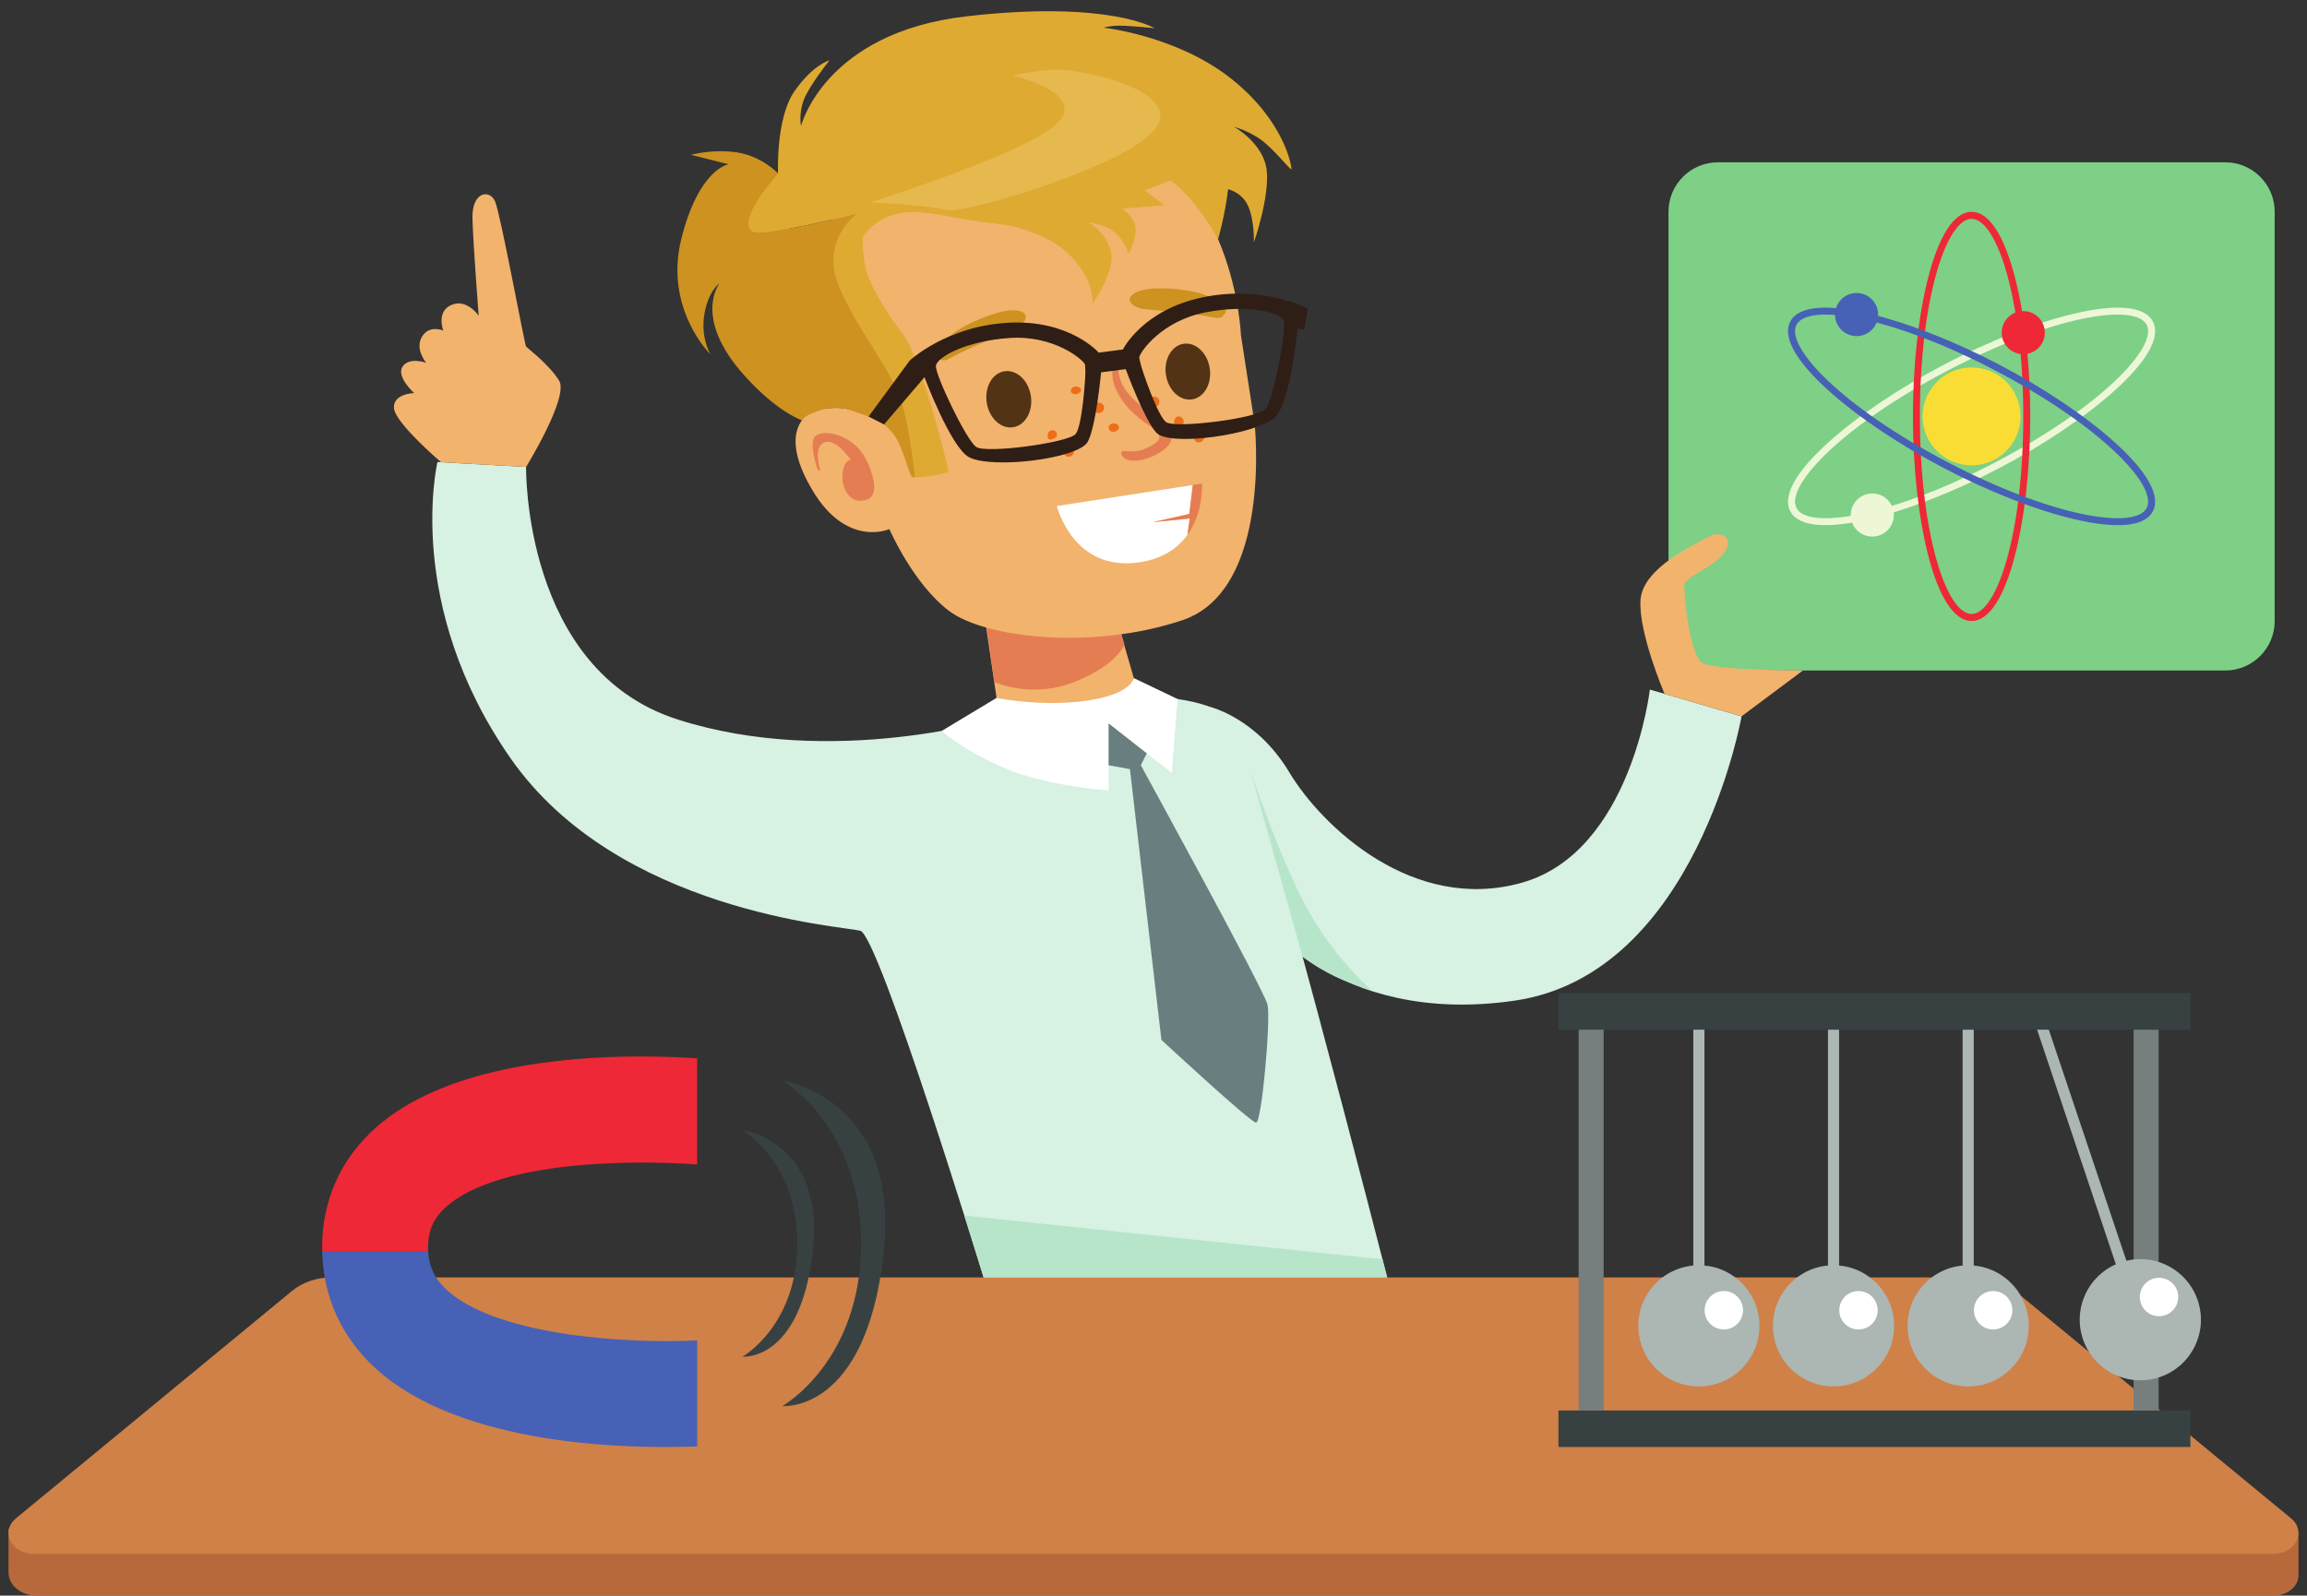 <?xml version="1.0" encoding="UTF-8"?><svg xmlns="http://www.w3.org/2000/svg" xmlns:xlink="http://www.w3.org/1999/xlink" height="2365.5" preserveAspectRatio="xMidYMid meet" version="1.0" viewBox="290.4 808.9 3419.2 2365.5" width="3419.2" zoomAndPan="magnify"><rect x="290.4" y="808.9" width="3419.2" height="2365.5" fill="#333333" stroke="none"/><g><g><path d="M 3660.191 3174.438 L 344.719 3174.438 C 321.68 3174.438 303 3159.09 303 3140.148 L 303 3075.359 L 3697.004 3081.121 L 3697.004 3144.188 C 3697.004 3160.898 3680.535 3174.438 3660.191 3174.438" fill="#b7693c"/></g><g><path d="M 3685.91 3059.812 L 3276.695 2722.633 C 3261.172 2709.832 3240.055 2702.645 3218.07 2702.645 L 781.926 2702.645 C 759.926 2702.645 738.832 2709.832 723.305 2722.633 L 314.066 3059.812 C 290.387 3079.32 307.223 3112.594 340.77 3112.594 L 3659.215 3112.594 C 3692.762 3112.594 3709.602 3079.32 3685.91 3059.812" fill="#cf8148"/></g><g><path d="M 1443.496 1065.82 C 1443.496 1065.82 1419.207 1040.305 1382.789 1034.855 C 1346.367 1029.406 1314.469 1038.426 1314.469 1038.426 L 1370.215 1052.441 C 1370.215 1052.441 1326.465 1058.492 1300.316 1162.574 C 1274.168 1266.652 1343.277 1334.156 1343.277 1334.156 C 1343.277 1334.156 1328.516 1309.863 1334.359 1274.816 C 1340.195 1239.773 1356.707 1229.094 1356.707 1229.094 C 1356.707 1229.094 1316.469 1279.758 1393.566 1365.504 C 1470.668 1451.25 1520.055 1440.059 1520.055 1440.059 L 1443.496 1065.82" fill="#cd9220"/></g><g><path d="M 1940.012 1707.91 L 1978.512 1840.652 C 1978.512 1840.652 1966.93 1882.879 1887.031 1893.434 C 1807.145 1903.988 1771.75 1873.195 1771.75 1873.195 L 1743.109 1678.457 L 1940.012 1707.91" fill="#f2b36d"/></g><g><path d="M 1764.098 1820.012 C 1764.098 1820.012 1819.645 1845.582 1883.918 1819.492 C 1948.18 1793.398 1956.949 1763.984 1956.949 1763.984 L 1949.77 1740.215 L 1748.18 1705.988 L 1764.098 1820.012" fill="#e57d52"/></g><g><path d="M 2129.605 1305.871 L 2149.898 1437.188 C 2149.898 1437.188 2176.703 1683.531 2042.758 1728.375 C 1908.809 1773.219 1750.062 1754.637 1696.914 1714.543 C 1643.762 1674.484 1608.492 1593.285 1608.492 1593.285 C 1608.492 1593.285 1546.184 1621.383 1495.262 1536.934 C 1444.34 1452.469 1484.742 1426.359 1484.742 1426.359 C 1484.742 1426.359 1511.203 1408.074 1545.602 1415.059 C 1580.012 1422.039 1588.344 1430.227 1588.344 1430.227 C 1588.344 1430.227 1502.273 1252.262 1519.262 1153.059 C 1536.242 1053.855 1734.324 940.41 1927.562 1001.449 C 2120.766 1062.492 2129.605 1305.871 2129.605 1305.871" fill="#f2b36d"/></g><g><path d="M 1502.586 1505.98 C 1502.586 1505.98 1487.844 1466.129 1498.816 1455.438 C 1509.785 1444.746 1559.207 1450.828 1578.27 1499.035 C 1597.332 1547.207 1577.172 1550.797 1564.637 1551.301 C 1552.086 1551.832 1537.535 1536.094 1539.035 1513.129 C 1540.547 1490.176 1551.258 1490.883 1551.258 1490.883 C 1551.258 1490.883 1529.926 1458.055 1512.367 1464.703 C 1494.805 1471.352 1506.168 1506.215 1506.168 1506.215 L 1502.586 1505.98" fill="#e57d52"/></g><g><path d="M 1818.211 1395.746 C 1814.66 1372.812 1797.16 1356.5 1779.109 1359.289 C 1761.059 1362.078 1749.285 1382.934 1752.836 1405.848 C 1756.371 1428.766 1773.871 1445.098 1791.938 1442.289 C 1809.988 1439.5 1821.746 1418.66 1818.211 1395.746" fill="#523315"/></g><g><path d="M 2083.355 1354.777 C 2079.832 1332.02 2062.461 1315.812 2044.527 1318.582 C 2026.609 1321.348 2014.934 1342.047 2018.457 1364.789 C 2021.965 1387.562 2039.34 1403.75 2057.273 1400.984 C 2075.188 1398.215 2086.863 1377.516 2083.355 1354.777" fill="#523315"/></g><g><path d="M 2026.508 1450.953 C 2021.688 1432.84 1993.625 1421.57 1979.246 1408.934 C 1970.125 1400.934 1961.625 1392.387 1955.68 1382.582 C 1948.625 1370.969 1948.039 1358.934 1945.012 1346.391 C 1944.801 1345.512 1943.121 1345.285 1942.648 1346.262 C 1930.449 1371.539 1950.531 1402.711 1969.457 1420.789 C 1974.441 1425.562 1979.898 1430.023 1985.582 1434.258 C 1993.203 1439.957 2011.02 1448.477 2008.512 1458.688 C 2006.852 1465.562 1992.715 1472.109 1985.582 1474.91 C 1975.336 1478.898 1966.934 1478.328 1956.41 1477.562 C 1953.25 1477.336 1951.43 1479.91 1952.242 1481.977 C 1958.039 1496.879 1983.496 1492.352 1997.273 1486.016 C 2014.148 1478.246 2030.809 1467.207 2026.508 1450.953" fill="#e57d52"/></g><g><path d="M 1796.969 1269.129 C 1775.855 1266.883 1741.535 1281.402 1722.098 1291.379 C 1701.977 1301.691 1685.211 1316.227 1680.984 1331.871 C 1679.227 1333.031 1678.117 1334.688 1678.922 1336.266 L 1680.215 1338.781 C 1680.734 1339.805 1681.906 1340.324 1683.281 1340.508 C 1685.008 1343.477 1690.324 1344.297 1695.824 1341.297 C 1726.879 1324.344 1758.668 1311.82 1791.516 1297.934 C 1811.555 1289.449 1819.652 1271.559 1796.969 1269.129" fill="#cd9220"/></g><g><path d="M 1988.266 1267.383 C 2023.59 1270.777 2057.559 1273.172 2091.879 1280.027 C 2097.957 1281.234 2102.93 1278.855 2103.863 1275.512 C 2105.172 1274.934 2106.191 1274.086 2106.445 1272.949 L 2107.074 1270.148 C 2107.48 1268.398 2105.988 1267.16 2104 1266.582 C 2096.055 1252.953 2076.211 1244.109 2054.129 1240.305 C 2032.809 1236.621 1995.902 1233.074 1975.941 1241.562 C 1954.484 1250.68 1966.707 1265.309 1988.266 1267.383" fill="#cd9220"/></g><g><path d="M 1999.262 1582.965 L 2053.055 1570.848 L 2058.227 1527.957 L 1856.746 1559.094 C 1856.746 1559.094 1880.844 1657.719 1979.785 1642.43 C 2015.047 1636.984 2036.84 1620.59 2050.34 1601.77 L 2053.676 1577.598 L 1999.262 1582.965" fill="#fff"/></g><g><path d="M 2058.227 1527.965 L 2053.051 1570.844 L 1999.258 1582.957 L 2053.676 1577.598 L 2050.336 1601.766 C 2074.699 1567.777 2071.918 1525.84 2071.918 1525.84 L 2058.227 1527.965" fill="#e57d52"/></g><g><path d="M 2090.773 983.836 C 2043.938 946.504 1897.656 863.473 1648.027 926.355 C 1516.668 959.453 1455.098 1052.512 1420.727 1094.383 C 1420.719 1094.383 1372.359 1159.191 1420.797 1153.977 C 1469.238 1148.781 1561.266 1125.441 1561.266 1125.441 C 1561.266 1125.441 1506.379 1163.559 1532.988 1230.871 C 1559.598 1298.18 1615.059 1358.121 1629.355 1413.98 C 1638.289 1448.848 1643.816 1490.316 1646.719 1516.582 C 1659.695 1516.602 1695.648 1511.328 1696.117 1507.711 C 1696.676 1503.441 1655.039 1338.898 1629.328 1305.395 C 1603.617 1271.895 1576.227 1227.484 1571.945 1199.773 C 1567.668 1172.066 1569.148 1160.691 1569.148 1160.691 C 1569.148 1160.691 1590.926 1119.84 1652.016 1123.574 C 1713.117 1127.305 1775.016 1157.246 1869.066 1129.539 C 1963.121 1101.848 1954.672 1069.176 1998.219 1067.27 C 2041.781 1065.383 2095.719 1163.445 2095.719 1163.445 C 2095.719 1163.445 2137.609 1021.184 2090.773 983.836" fill="#dfaa32"/></g><g><path d="M 1629.363 1413.965 C 1615.062 1358.098 1559.605 1298.168 1532.996 1230.855 C 1506.383 1163.543 1561.273 1125.414 1561.273 1125.414 C 1561.273 1125.414 1469.242 1148.766 1420.805 1153.973 C 1372.363 1159.176 1420.723 1094.379 1420.734 1094.363 C 1389.785 1132.047 1385.805 1162.992 1386.676 1168.605 C 1388.512 1180.496 1493.152 1421.738 1493.152 1421.738 C 1493.152 1421.738 1513.934 1409.668 1545.602 1415.051 L 1588.344 1430.223 C 1588.344 1430.223 1612.902 1441.148 1624.723 1470.492 C 1636.555 1499.812 1638.676 1513.539 1642.297 1516.02 C 1642.844 1516.391 1644.434 1516.555 1646.727 1516.57 C 1643.824 1490.297 1638.297 1448.832 1629.363 1413.965" fill="#cd9220"/></g><g><path d="M 1697.852 1120.68 C 1695.938 1120.68 1694.441 1120.527 1693.379 1120.223 C 1669.609 1113.254 1580.582 1108.762 1580.582 1108.762 C 1580.582 1108.762 1823.281 1032.516 1860.289 988.809 C 1897.309 945.086 1791.961 921.086 1791.961 921.086 C 1791.961 921.086 1808.18 915.914 1848.16 912.41 C 1850.109 912.219 1852.332 912.145 1854.789 912.145 C 1902.688 912.145 2040.012 944.48 2004.301 997.695 C 1968.422 1051.172 1738.922 1120.68 1697.852 1120.68" fill="#e6b94e"/></g><g><path d="M 1902.453 1439.809 C 1900.676 1438.316 1897.785 1438.082 1895.617 1438.691 C 1893.227 1439.383 1891.418 1440.988 1890.445 1443.172 C 1887.914 1448.848 1893.824 1454.566 1899.875 1452.824 C 1902.562 1452.055 1904.574 1450.105 1905.281 1447.543 C 1906.148 1444.445 1904.844 1441.836 1902.453 1439.809" fill="#ee6d17"/></g><g><path d="M 1917.441 1405.902 C 1913.172 1406.555 1909.625 1410.711 1910.453 1414.816 C 1911.293 1418.926 1915.227 1421.918 1919.812 1421.203 C 1924.078 1420.547 1927.629 1416.395 1926.801 1412.285 C 1925.957 1408.164 1922.008 1405.188 1917.441 1405.902" fill="#ee6d17"/></g><g><path d="M 1892.043 1388.961 C 1892.508 1388.203 1892.781 1387.355 1892.637 1386.406 C 1892.492 1385.441 1891.977 1384.734 1891.285 1384.141 C 1890.418 1383.051 1888.895 1382.438 1887.543 1382.18 C 1888.348 1382.344 1887.945 1382.262 1886.34 1381.891 C 1885.586 1381.797 1884.828 1381.781 1884.074 1381.875 C 1882.887 1382.117 1881.84 1382.504 1880.797 1383.082 C 1878.695 1384.238 1877.008 1386.324 1877.488 1388.75 C 1877.988 1391.191 1879.832 1392.656 1882.355 1393.152 C 1883.512 1393.379 1884.637 1393.457 1885.84 1393.312 C 1886.598 1393.168 1887.305 1392.945 1887.992 1392.605 C 1889.406 1391.785 1889.762 1391.562 1889.055 1391.98 C 1890.273 1391.32 1891.543 1390.277 1892.043 1388.961" fill="#ee6d17"/></g><g><path d="M 1930.926 1338.086 C 1928.23 1336.156 1924.406 1336.5 1922.055 1338.836 C 1919.309 1341.551 1919.617 1345.961 1922.805 1348.152 C 1925.781 1350.18 1929.848 1349.395 1932.137 1346.715 C 1934.375 1344.082 1933.641 1340.012 1930.926 1338.086" fill="#ee6d17"/></g><g><path d="M 1999.57 1397.07 C 1989.152 1398.684 1991.484 1413.848 2001.902 1412.234 C 2012.305 1410.621 2009.988 1395.457 1999.57 1397.07" fill="#ee6d17"/></g><g><path d="M 1947.656 1439.332 C 1946.98 1438.688 1946.336 1438.059 1945.469 1437.621 C 1944.73 1437.211 1944.59 1437.148 1945.078 1437.445 C 1945.832 1437.902 1945.438 1437.699 1943.863 1436.848 C 1941.68 1436.156 1939.68 1436.582 1937.527 1437.242 C 1934.914 1438.059 1933.168 1441.457 1933.656 1443.895 C 1934.16 1446.348 1936.41 1449.07 1939.367 1449.055 C 1941.488 1449.039 1943.801 1448.961 1945.516 1447.527 C 1945.879 1447.23 1947.184 1445.641 1946.289 1446.852 C 1946.918 1446.379 1947.387 1445.832 1947.719 1445.152 C 1947.953 1444.793 1948.176 1444.414 1948.379 1444.02 C 1949.133 1442.668 1948.789 1440.402 1947.656 1439.332" fill="#ee6d17"/></g><g><path d="M 2044.434 1431.648 C 2044.336 1431.062 2044.086 1430.527 2043.691 1430.066 C 2043.137 1429.152 2043.059 1429.074 2043.453 1429.832 C 2041.984 1427.59 2039.566 1425.727 2036.488 1426.34 C 2033.395 1426.957 2031.688 1428.992 2030.93 1431.773 C 2030.945 1431.582 2030.977 1431.395 2030.992 1431.203 C 2030.613 1432.059 2030.441 1432.91 2030.551 1433.812 C 2030.551 1434.934 2030.914 1435.91 2031.262 1436.984 C 2032.129 1439.605 2035.953 1441.281 2038.73 1440.727 C 2041.543 1440.191 2044.652 1437.855 2044.699 1434.902 C 2044.719 1433.777 2044.766 1432.738 2044.434 1431.648" fill="#ee6d17"/></g><g><path d="M 2076.391 1455.82 C 2076.375 1454.414 2075.797 1453.383 2074.902 1452.52 L 2074.98 1452.582 L 2074.824 1452.441 C 2074.59 1452.223 2074.34 1452.004 2074.059 1451.801 C 2073.168 1451.113 2072.227 1450.551 2071.039 1450.27 C 2070.883 1450.223 2070.68 1450.191 2070.367 1450.113 C 2068.816 1449.766 2067.191 1449.844 2065.688 1450.504 C 2062.48 1451.863 2060.918 1454.32 2060.164 1457.449 C 2059.492 1460.203 2061.809 1463.535 2064.547 1464.41 C 2067.629 1465.383 2070.867 1464.488 2072.934 1462.066 C 2071.211 1464.098 2073.543 1461.469 2074.059 1460.844 C 2074.527 1460.281 2074.949 1459.625 2075.246 1458.934 C 2075.969 1458.074 2076.406 1457.043 2076.391 1455.82" fill="#ee6d17"/></g><g><path d="M 2071.023 1450.258 L 2070.992 1450.242 C 2069.332 1449.863 2070.414 1450.117 2071.023 1450.258" fill="#ee6d17"/></g><g><path d="M 2071.02 1450.258 L 2071.035 1450.273 C 2071.52 1450.383 2071.348 1450.336 2071.02 1450.258" fill="#ee6d17"/></g><g><path d="M 2117.516 1436.062 C 2117.219 1436.203 2116.934 1436.348 2116.652 1436.473 L 2116.539 1436.535 C 2116.352 1436.645 2116.18 1436.754 2115.988 1436.867 C 2113.941 1438.125 2113.293 1440 2113.625 1441.766 C 2113.734 1443.594 2114.824 1445.293 2117.156 1445.973 C 2117.676 1446.16 2118.195 1446.289 2118.777 1446.289 C 2118.887 1446.305 2118.98 1446.32 2119.094 1446.336 C 2128.625 1447.641 2126.262 1431.918 2117.516 1436.062" fill="#ee6d17"/></g><g><path d="M 1880.379 1473.996 C 1880.254 1473.859 1880.145 1473.719 1880.023 1473.594 C 1876.559 1469.605 1869.574 1470.691 1867.48 1475.535 C 1867.402 1475.691 1867.34 1475.859 1867.262 1476.016 C 1866.238 1478.406 1866.672 1481.23 1868.379 1483.188 C 1868.504 1483.328 1868.613 1483.469 1868.719 1483.59 C 1872.199 1487.582 1879.168 1486.512 1881.266 1481.652 C 1881.34 1481.496 1881.418 1481.34 1881.48 1481.168 C 1882.52 1478.777 1882.086 1475.953 1880.379 1473.996" fill="#ee6d17"/></g><g><path d="M 1853.43 1447.445 C 1849.059 1445.188 1844.168 1447.961 1843.258 1452.398 C 1843.102 1453.242 1843.102 1454.074 1843.258 1454.891 C 1843.273 1455.125 1843.32 1455.359 1843.336 1455.578 C 1843.211 1456.535 1843.289 1457.461 1843.684 1458.523 C 1844.262 1460.156 1846.238 1460.766 1847.883 1460.641 C 1848.949 1460.578 1849.918 1460.156 1850.781 1459.59 C 1852.051 1459.34 1853.148 1458.809 1854.371 1458.039 C 1858.539 1455.453 1857.254 1449.402 1853.43 1447.445" fill="#ee6d17"/></g><g><path d="M 1805.969 1482.719 C 1804.238 1480.059 1801.191 1479.598 1798.16 1480.508 C 1793.785 1481.809 1791.805 1486.941 1793.57 1490.621 C 1794.527 1492.66 1796.754 1493.914 1799.121 1493.852 C 1801.609 1493.789 1803.527 1492.383 1804.609 1490.312 C 1803.773 1491.949 1804.5 1490.668 1804.824 1490.078 C 1806.914 1488.055 1807.578 1485.195 1805.969 1482.719" fill="#ee6d17"/></g><g><path d="M 1443.504 1065.809 C 1443.504 1065.809 1439.973 984.211 1467.781 944.293 C 1495.605 904.375 1519.844 898.324 1519.844 898.324 C 1519.844 898.324 1488.691 937.227 1481.293 958.074 C 1473.902 978.945 1477.594 995.684 1477.594 995.684 C 1477.594 995.684 1512.383 857.215 1722.953 833.074 C 1933.523 808.918 2001.516 850.695 2001.516 850.695 C 2001.516 850.695 1969.523 847.23 1950.383 846.992 C 1935.535 846.797 1926.105 849.91 1926.105 849.91 C 1926.105 849.91 2034.758 861.773 2114.945 925.383 C 2195.113 988.988 2205.117 1056.961 2204.414 1059.738 C 2203.707 1062.539 2176.105 1026.949 2156.605 1014.145 C 2137.086 1001.34 2119.445 996.898 2119.445 996.898 C 2119.445 996.898 2163.184 1021.152 2167.746 1061.109 C 2172.305 1101.066 2148.812 1168.277 2148.812 1168.277 C 2148.812 1168.277 2149.969 1134.934 2139.652 1113.105 C 2129.332 1091.258 2105.391 1088.203 2105.391 1088.203 C 2105.391 1088.203 2061.422 921.113 1873.176 910.012 C 1684.922 898.914 1584.703 1013.695 1584.703 1013.695 L 1443.504 1065.809" fill="#dfaa32"/></g><g><path d="M 1755.898 1139.258 C 1755.898 1139.258 1826.035 1143.051 1869.66 1181.398 C 1913.27 1219.762 1909.57 1259.344 1909.57 1259.344 C 1909.57 1259.344 1944.504 1209.855 1936.828 1181.234 C 1929.152 1152.613 1904.07 1138.422 1904.07 1138.422 C 1904.07 1138.422 1929.023 1141.707 1943.613 1154.285 C 1958.188 1166.824 1963.016 1185.824 1963.016 1185.824 C 1963.016 1185.824 1979.492 1154.395 1971.418 1138.531 C 1963.359 1122.688 1952.707 1118.043 1952.707 1118.043 L 2016.262 1113.254 L 1986.844 1091.039 L 2042.34 1070.406 C 2042.34 1070.406 2030.379 1044.672 2024.789 1043.273 C 2019.219 1041.875 1911.238 1086.863 1906.758 1088.699 C 1902.273 1090.551 1836.957 1103.762 1823.348 1108.262 C 1809.758 1112.742 1755.898 1139.258 1755.898 1139.258" fill="#dfaa32"/></g><g><path d="M 1677.523 1351.254 C 1679.012 1338.668 1721.465 1314.359 1786.746 1309.957 C 1852.012 1305.559 1895.379 1341.539 1898.508 1349.387 C 1898.508 1349.387 1898.98 1353.07 1899.016 1361.328 C 1899.051 1369.582 1894.566 1439.215 1884.766 1452.125 C 1874.945 1465.035 1752.078 1481.852 1737.129 1471.422 C 1722.18 1460.992 1676.031 1363.824 1677.523 1351.254 Z M 1978.855 1338.871 C 1979.859 1330.496 2012.523 1284.562 2076.734 1272.043 C 2140.949 1259.523 2188.223 1272.109 2192.895 1283.883 C 2197.566 1295.656 2177.945 1401.418 2166.191 1415.328 C 2154.418 1429.258 2031.348 1444.598 2018.555 1434.645 C 2005.746 1424.672 1983.527 1358.543 1981.438 1350.559 C 1979.348 1342.574 1978.855 1338.871 1978.855 1338.871 Z M 1638.551 1343.594 L 1651.363 1372.301 L 1660.562 1368.09 C 1660.562 1368.09 1699.551 1472.254 1726.578 1486.691 C 1760.195 1504.613 1889.078 1489.172 1902.633 1463.676 C 1915 1440.453 1922.305 1360.902 1922.305 1360.902 L 1924.566 1360.613 L 1956.551 1356.434 L 1958.828 1356.129 C 1958.828 1356.129 1986.332 1431.109 2004.234 1450.391 C 2023.906 1471.559 2152.43 1453.348 2180.309 1427.375 C 2202.715 1406.48 2213.617 1295.824 2213.617 1295.824 L 2223.59 1297.508 L 2228.586 1266.453 C 2228.586 1266.453 2163.355 1231.086 2073.457 1249.586 C 1983.543 1268.102 1954.668 1327.031 1954.668 1327.031 L 1952.746 1327.285 L 1920.758 1331.465 L 1918.84 1331.719 C 1918.84 1331.719 1875.777 1282.184 1784.148 1287.398 C 1692.504 1292.633 1638.551 1343.594 1638.551 1343.594" fill="#2f1e15"/></g><g><path d="M 1070.109 1501.133 C 1070.109 1501.133 1064.902 1801.715 1294.41 1875.422 C 1523.922 1949.145 1771.766 1873.191 1771.766 1873.191 L 1978.516 1840.645 C 1978.516 1840.645 2083.496 1840.875 2113.539 1875.422 C 2143.598 1909.984 2346.316 2702.641 2346.316 2702.641 L 1748.195 2702.641 C 1748.195 2702.641 1593.031 2195.625 1565.387 2188.723 C 1537.758 2181.801 1206.02 2161.078 1047.07 1933.02 C 888.121 1704.957 938.801 1493.859 938.801 1493.859 L 1070.109 1501.133" fill="#d7f1e3"/></g><g><path d="M 1070.109 1501.129 C 1070.109 1501.129 1134.031 1397.414 1119.062 1373.234 C 1104.09 1349.039 1072.41 1325.434 1070.109 1322.559 C 1067.812 1319.664 1032.102 1125.023 1024.039 1107.164 C 1015.969 1089.309 989.484 1092.773 990.637 1133.078 C 991.785 1173.379 999.848 1277.059 999.848 1277.059 C 999.848 1277.059 982.57 1251.148 959.535 1260.934 C 936.496 1270.719 947.441 1299.004 947.441 1299.004 C 947.441 1299.004 926.707 1289.734 915.766 1308.148 C 904.824 1326.574 922.102 1346.734 922.102 1346.734 C 922.102 1346.734 896.762 1337.52 886.969 1352.504 C 877.18 1367.469 904.25 1391.664 904.25 1391.664 C 904.25 1391.664 872.574 1392.234 874.301 1414.109 C 876.027 1436.004 944.082 1494.145 944.082 1494.145 L 1070.109 1501.129" fill="#f2b36d"/></g><g><path d="M 2083.973 1856.957 C 2083.973 1856.957 2152.82 1873.113 2201.195 1953.746 C 2249.574 2034.359 2385.488 2163.387 2546.75 2117.301 C 2708 2071.23 2735.641 1831.219 2735.641 1831.219 L 2871.555 1870.82 C 2871.555 1870.82 2804.75 2253.219 2535.23 2292.375 C 2265.691 2331.535 2152.098 2161.059 2152.098 2161.059 L 2083.973 1856.957" fill="#d7f1e3"/></g><g><path d="M 2144.742 1954.898 L 2220.973 2227.199 C 2220.973 2227.199 2247.062 2247.965 2280.07 2261.332 C 2313.062 2274.684 2325.145 2278.723 2325.145 2278.723 C 2325.145 2278.723 2265.691 2228.738 2224.223 2149.27 C 2182.758 2069.785 2144.742 1954.898 2144.742 1954.898" fill="#b6e5ca"/></g><g><path d="M 1767.398 1843.566 C 1767.398 1843.566 1832.906 1857.281 1900.277 1847.777 C 1967.664 1838.281 1970.84 1814.172 1970.84 1814.172 L 2035.637 1845.199 L 2027.191 1954.895 L 1933.453 1881.395 L 1933.453 1980.816 C 1933.453 1980.816 1843.273 1974.77 1780.203 1947.988 C 1717.137 1921.207 1686.012 1892.512 1686.012 1892.512 L 1767.398 1843.566" fill="#fff"/></g><g><path d="M 1933.453 1943.371 L 1965.078 1949.133 L 2011.719 2350.543 C 2011.719 2350.543 2143.875 2473.215 2152.094 2473.215 C 2160.309 2473.215 2174.125 2320.199 2168.953 2298.219 C 2163.762 2276.25 1981.203 1943.371 1981.203 1943.371 L 1990.008 1925.738 L 1933.453 1881.387 L 1933.453 1943.371" fill="#687e7f"/></g><g><path d="M 1638.551 1343.59 L 1577.699 1426.441 L 1600.621 1438.176 L 1660.566 1368.102 L 1638.551 1343.59" fill="#2f1e15"/></g><g><path d="M 3588.395 1802.934 L 2836.578 1802.934 C 2796.098 1802.934 2763.277 1770.113 2763.277 1729.637 L 2763.277 1122.805 C 2763.277 1082.324 2796.098 1049.504 2836.578 1049.504 L 3588.395 1049.504 C 3628.875 1049.504 3661.695 1082.324 3661.695 1122.805 L 3661.695 1729.637 C 3661.695 1770.113 3628.875 1802.934 3588.395 1802.934" fill="#7dd086"/></g><g><path d="M 3248.004 1494.09 C 3403.254 1412.82 3489.148 1323.156 3472.004 1290.395 C 3454.84 1257.609 3332.199 1277.102 3176.969 1358.352 C 3021.719 1439.621 2935.824 1529.285 2952.969 1562.047 C 2970.113 1594.832 3092.773 1575.34 3248.004 1494.09 Z M 3252.801 1503.254 C 3120.719 1572.414 2969.016 1615.094 2943.781 1566.863 C 2918.527 1518.637 3040.07 1418.305 3172.152 1349.164 C 3304.234 1280.027 3455.934 1237.348 3481.191 1285.578 C 3506.422 1333.805 3384.902 1434.137 3252.801 1503.254" fill="#edf7d6"/></g><g><path d="M 3139.926 1426.211 C 3139.926 1386.145 3172.414 1353.637 3212.5 1353.637 C 3252.566 1353.637 3285.055 1386.145 3285.055 1426.211 C 3285.055 1466.297 3252.566 1498.785 3212.5 1498.785 C 3172.414 1498.785 3139.926 1466.297 3139.926 1426.211" fill="#fadd34"/></g><g><path d="M 3212.488 1133.309 C 3175.504 1133.309 3135.891 1250.996 3135.891 1426.211 C 3135.891 1601.426 3175.504 1719.133 3212.488 1719.133 C 3249.469 1719.133 3289.082 1601.426 3289.082 1426.211 C 3289.082 1250.996 3249.469 1133.309 3212.488 1133.309 Z M 3212.488 1729.496 C 3158.055 1729.496 3125.527 1575.312 3125.527 1426.211 C 3125.527 1277.129 3158.055 1122.922 3212.488 1122.922 C 3266.918 1122.922 3299.445 1277.129 3299.445 1426.211 C 3299.445 1575.312 3266.918 1729.496 3212.488 1729.496" fill="#ee2836"/></g><g><path d="M 3472.004 1562.047 C 3489.148 1529.285 3403.254 1439.621 3248.004 1358.352 C 3092.773 1277.102 2970.113 1257.609 2952.969 1290.395 C 2935.824 1323.156 3021.719 1412.82 3176.969 1494.09 C 3332.199 1575.34 3454.84 1594.832 3472.004 1562.047 Z M 2943.781 1285.578 C 2969.016 1237.348 3120.738 1280.027 3252.82 1349.164 C 3384.902 1418.305 3506.422 1518.637 3481.191 1566.863 C 3455.934 1615.094 3304.234 1572.414 3172.152 1503.254 C 3040.07 1434.137 2918.527 1333.805 2943.781 1285.578" fill="#4761b6"/></g><g><path d="M 3257.109 1302.051 C 3257.109 1284.387 3271.43 1270.082 3289.074 1270.082 C 3306.742 1270.082 3321.043 1284.387 3321.043 1302.051 C 3321.043 1319.695 3306.742 1333.996 3289.074 1333.996 C 3271.43 1333.996 3257.109 1319.695 3257.109 1302.051" fill="#ee2836"/></g><g><path d="M 3033.387 1572.43 C 3033.387 1554.777 3047.695 1540.449 3065.348 1540.449 C 3083 1540.449 3097.309 1554.777 3097.309 1572.43 C 3097.309 1590.086 3083 1604.391 3065.348 1604.391 C 3047.695 1604.391 3033.387 1590.086 3033.387 1572.43" fill="#edf7d6"/></g><g><path d="M 3010.07 1275.242 C 3010.07 1257.59 3024.367 1243.277 3042.02 1243.277 C 3059.672 1243.277 3073.984 1257.59 3073.984 1275.242 C 3073.984 1292.895 3059.672 1307.207 3042.02 1307.207 C 3024.367 1307.207 3010.07 1292.895 3010.07 1275.242" fill="#4761b6"/></g><g><path d="M 2757.473 1837.582 C 2757.473 1837.582 2718.359 1746.414 2721.812 1698.031 C 2725.266 1649.668 2805.91 1614.391 2823.176 1604.395 C 2840.461 1594.379 2861.18 1605.902 2846.203 1627.785 C 2831.246 1649.668 2786.645 1664.645 2786.48 1676.148 C 2786.316 1687.672 2793.66 1782.055 2815.105 1792.488 C 2836.586 1802.922 2962.543 1802.922 2962.543 1802.922 L 2871.559 1870.824 L 2757.473 1837.582" fill="#f2b36d"/></g><g><path d="M 1748.195 2702.641 L 2346.32 2702.641 L 2339.453 2675.918 L 1719.652 2611.039 L 1748.195 2702.641" fill="#b6e5ca"/></g><g><path d="M 3447.254 2693.871 L 3431.625 2699.121 L 3307.504 2329.293 L 3323.133 2324.055 L 3447.254 2693.871" fill="#acb6b3"/></g><g><path d="M 3536.742 2335.43 L 2600.176 2335.43 L 2600.176 2281.258 L 3536.742 2281.258 L 3536.742 2335.43" fill="#384142"/></g><g><path d="M 3536.742 2954.109 L 2600.176 2954.109 L 2600.176 2899.938 L 3536.742 2899.938 L 3536.742 2954.109" fill="#384142"/></g><g><path d="M 2667.168 2899.941 L 2630.105 2899.941 L 2630.105 2335.426 L 2667.168 2335.426 L 2667.168 2899.941" fill="#767e7e"/></g><g><path d="M 3489.699 2899.941 L 3452.617 2899.941 L 3452.617 2335.43 L 3489.699 2335.43 L 3489.699 2899.941" fill="#767e7e"/></g><g><path d="M 2718.496 2774.488 C 2718.496 2724.887 2758.715 2684.676 2808.301 2684.676 C 2857.906 2684.676 2898.105 2724.887 2898.105 2774.488 C 2898.105 2824.086 2857.906 2864.297 2808.301 2864.297 C 2758.715 2864.297 2718.496 2824.086 2718.496 2774.488" fill="#acb6b3"/></g><g><path d="M 2816.793 2751.383 C 2816.793 2735.652 2829.539 2722.902 2845.281 2722.902 C 2861.008 2722.902 2873.754 2735.652 2873.754 2751.383 C 2873.754 2767.113 2861.008 2779.863 2845.281 2779.863 C 2829.539 2779.863 2816.793 2767.113 2816.793 2751.383" fill="#fff"/></g><g><path d="M 2816.543 2701.789 L 2800.059 2701.789 L 2800.059 2335.43 L 2816.543 2335.43 L 2816.543 2701.789" fill="#acb6b3"/></g><g><path d="M 2918.059 2774.488 C 2918.059 2724.887 2958.27 2684.676 3007.871 2684.676 C 3057.473 2684.676 3097.684 2724.887 3097.684 2774.488 C 3097.684 2824.09 3057.473 2864.297 3007.871 2864.297 C 2958.27 2864.297 2918.059 2824.09 2918.059 2774.488" fill="#acb6b3"/></g><g><path d="M 3016.371 2751.379 C 3016.371 2735.648 3029.117 2722.898 3044.863 2722.898 C 3060.586 2722.898 3073.332 2735.648 3073.332 2751.379 C 3073.332 2767.109 3060.586 2779.859 3044.863 2779.859 C 3029.117 2779.859 3016.371 2767.109 3016.371 2751.379" fill="#fff"/></g><g><path d="M 3016.102 2701.793 L 2999.617 2701.793 L 2999.617 2335.434 L 3016.102 2335.434 L 3016.102 2701.793" fill="#acb6b3"/></g><g><path d="M 3117.617 2774.492 C 3117.617 2724.891 3157.832 2684.684 3207.43 2684.684 C 3257.031 2684.684 3297.246 2724.891 3297.246 2774.492 C 3297.246 2824.09 3257.031 2864.301 3207.43 2864.301 C 3157.832 2864.301 3117.617 2824.09 3117.617 2774.492" fill="#acb6b3"/></g><g><path d="M 3215.945 2751.379 C 3215.945 2735.652 3228.695 2722.902 3244.418 2722.902 C 3260.16 2722.902 3272.91 2735.652 3272.91 2751.379 C 3272.91 2767.109 3260.16 2779.859 3244.418 2779.859 C 3228.695 2779.859 3215.945 2767.109 3215.945 2751.379" fill="#fff"/></g><g><path d="M 3215.695 2701.789 L 3199.203 2701.789 L 3199.203 2335.426 L 3215.695 2335.426 L 3215.695 2701.789" fill="#acb6b3"/></g><g><path d="M 3377.438 2793.988 C 3361.676 2746.969 3386.992 2696.059 3433.996 2680.277 C 3481.043 2664.488 3531.938 2689.816 3547.723 2736.836 C 3563.508 2783.859 3538.191 2834.77 3491.164 2850.559 C 3444.141 2866.336 3393.223 2841.008 3377.438 2793.988" fill="#acb6b3"/></g><g><path d="M 3463.27 2740.805 C 3458.277 2725.895 3466.293 2709.742 3481.203 2704.734 C 3496.137 2699.734 3512.277 2707.762 3517.293 2722.672 C 3522.285 2737.594 3514.246 2753.73 3499.336 2758.742 C 3484.426 2763.754 3468.281 2755.711 3463.27 2740.805" fill="#fff"/></g><g><path d="M 952.418 2721.109 C 1023.262 2786.621 1208.02 2801.578 1323.68 2796.109 L 1323.68 2953.199 C 1226.48 2956.961 973.559 2954.309 845.984 2836.531 C 796.367 2790.719 769.516 2731.371 767.949 2664.621 L 924.996 2664.621 C 926.293 2687.262 934.883 2704.891 952.418 2721.109" fill="#4761b6"/></g><g><path d="M 846.625 2481.34 C 946.223 2392.09 1121.602 2375.121 1240.578 2375.121 C 1273.578 2375.121 1302.18 2376.43 1323.68 2377.859 L 1323.68 2535.281 C 1232.969 2528.43 1029.238 2528.52 951.406 2598.27 C 933.008 2614.762 924.801 2633.309 924.801 2658.441 C 924.801 2660.539 924.883 2662.59 924.996 2664.621 L 767.949 2664.621 C 767.898 2662.559 767.797 2660.512 767.797 2658.441 C 767.797 2588.789 795.055 2527.551 846.625 2481.34" fill="#ee2836"/></g><g><path d="M 1390.809 2484.191 C 1390.809 2484.191 1472.031 2530.051 1472.031 2652.23 C 1472.031 2774.422 1390.809 2820.211 1390.809 2820.211 C 1390.809 2820.211 1476.328 2828.391 1495.039 2664.621 C 1513.75 2500.84 1390.809 2484.191 1390.809 2484.191" fill="#384142"/></g><g><path d="M 1450.078 2411.039 C 1450.078 2411.039 1566.648 2476.859 1566.648 2652.23 C 1566.648 2827.602 1450.078 2893.328 1450.078 2893.328 C 1450.078 2893.328 1572.828 2905.078 1599.68 2670.012 C 1626.531 2434.941 1450.078 2411.039 1450.078 2411.039" fill="#384142"/></g></g></svg>